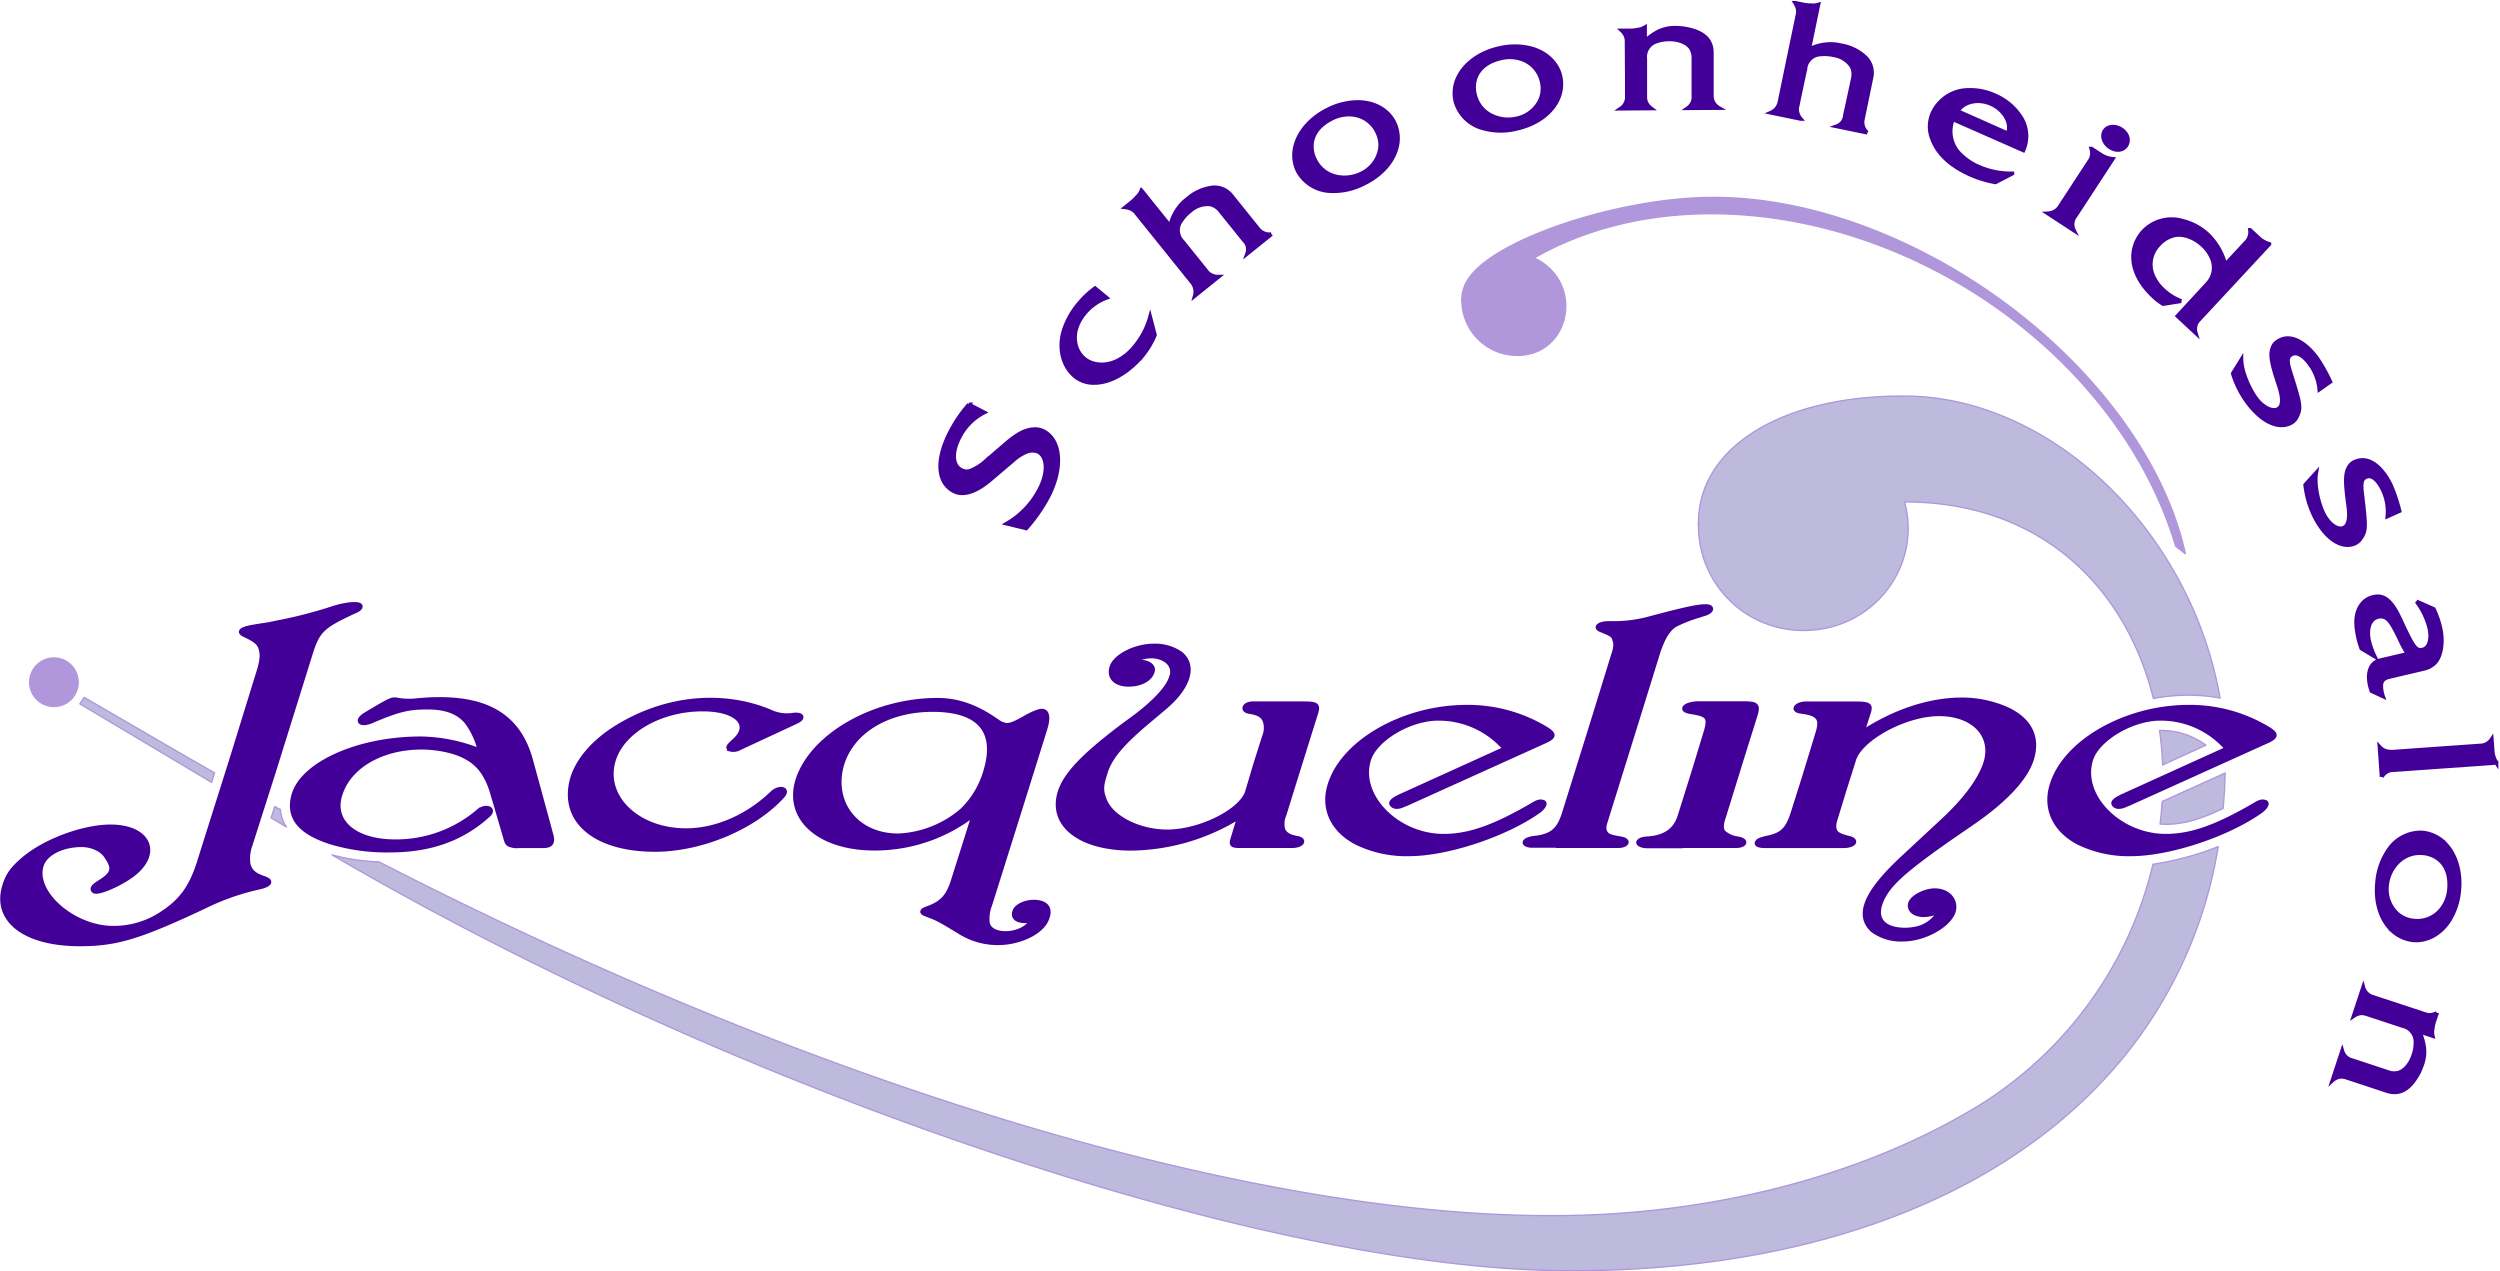 <svg id="Laag_1" data-name="Laag 1" xmlns="http://www.w3.org/2000/svg" viewBox="0 0 630.47 320.62"><defs><style>.cls-1{fill:#b096da;}.cls-1,.cls-3{stroke:#b096da;stroke-linecap:round;stroke-linejoin:round;stroke-width:0.34px;}.cls-2{fill:#430098;stroke:#430098;}.cls-3{fill:#bdbade;}</style></defs><title>logo2</title><path class="cls-1" d="M505.6,419.87" transform="translate(-114.05 -113.3)"/><line class="cls-1" x1="428.31" y1="132.29" x2="428.31" y2="131.75"/><path class="cls-1" d="M594.37,213.19" transform="translate(-114.05 -113.3)"/><path class="cls-1" d="M675.24,305.23" transform="translate(-114.05 -113.3)"/><path class="cls-1" d="M510,433.76" transform="translate(-114.05 -113.3)"/><circle class="cls-1" cx="127.65" cy="285.35" r="6.12" transform="translate(-295.82 127.58) rotate(-57.72)"/><polyline class="cls-1" points="368.68 75.93 368.68 75.66 368.68 75.39"/><path class="cls-1" d="M546.44,163.09" transform="translate(-114.05 -113.3)"/><path class="cls-1" d="M482.72,188.69a9.35,9.35,0,0,1,1.91-5.45c7-9.9,38.19-20.15,61.27-20.15h0.54c14.06,0,29.48,3.48,44.66,10.08,37.3,16.21,67.26,48.49,74.07,79.78l-2.45-1.9c-9.75-32.84-38.34-61.95-74.34-75.7-31-11.84-63.45-10.73-87.41,3,13.36,6.4,8.81,25.92-5.72,24.5a13.92,13.92,0,0,1-12.53-13.61" transform="translate(-114.05 -113.3)"/><path class="cls-2" d="M134.14,351.43c9.17,0,14.89-1.67,31.44-9.45a60.47,60.47,0,0,1,14.06-4.92c2.62-.64,3.1-1.59,1.07-2.3-2.62-.87-3.57-1.82-4-3.57a9.71,9.71,0,0,1,.48-4.68l6-18.82,9.05-29c1.91-6.27,3-7.3,10.6-10.88,1.67-.71,2-1,2.14-1.43,0.36-1.11-3.22-1-7.38.4a112.57,112.57,0,0,1-12.86,3.34c-1.67.32-3.34,0.72-4.76,0.87l-1.91.32c-3.34.56-4.17,1.35-2.26,2.22,2.74,1.27,3.69,2.06,4.05,3.73,0.36,1.35.12,3.18-.72,5.72l-6.67,21.6-8,25.33c-2.14,7.22-4.88,10.8-10.24,14.13a21.81,21.81,0,0,1-11.67,3.26c-9.88,0-20.13-8.82-18-15.72,1-3.1,5.24-5.16,10.12-5.16,2.38,0,5,1.11,6.07,2.78,2.14,3.1,1.91,4.37-1.67,6.59-1.66,1-2,1.67-1.43,2.22,0.72,0.8,5.48-1.11,9.05-3.49,8.1-5.48,5.36-12.78-4.76-12.78-7,0-16.68,3.65-22,8.18-2.86,2.46-3.93,4-4.76,6.59C112.35,345.32,120.21,351.43,134.14,351.43Z" transform="translate(-114.05 -113.3)"/><path class="cls-2" d="M212.51,327.77c9.88,0,18-2.78,24.66-8.82,2-1.75-.72-2.78-2.62-1a32,32,0,0,1-20.84,7.54c-10.12,0-16-5-13.82-11.75,2.14-7.07,10.36-11.91,20.48-11.91,4.17,0,8.7,1,11.32,2.54,3.22,1.74,5.24,4.6,6.55,9.21l3.1,10.56c0.48,1.75.6,1.91,1.19,2.22a4.92,4.92,0,0,0,2.38.32H251c2,0,2.62-.8,2.14-2.7L248,305.14c-3.22-12-12.27-16.83-28.82-15.24a16.51,16.51,0,0,1-5-.16c-1.31-.24-1.79,0-8,3.73-2.62,1.59-1.31,2.94,1.55,1.75,6.67-2.86,9.29-3.5,14.06-3.5s7.86,1.19,10,3.81a19.92,19.92,0,0,1,3.22,7,41.56,41.56,0,0,0-14.89-3c-15.48,0-29.54,6.19-32,14.05-1.67,5.64,1.19,9.53,9.29,12.15A49.33,49.33,0,0,0,212.51,327.77Z" transform="translate(-114.05 -113.3)"/><path class="cls-2" d="M279.21,327.61c11.79,0,25.13-5.64,32.28-13.58,1.67-1.9-1-2.54-2.86-.63-6.19,5.88-14.06,9.29-21.56,9.29-12.27,0-21.08-8.5-18.22-17.71,2.26-7.3,11.79-12.78,22.39-12.78,8.58,0,12.5,3.89,7.86,7.94-1.43,1.35-1.67,1.66-1.07,2.14a3.27,3.27,0,0,0,2.62-.32l14.17-6.59c2.26-1,1.55-2.22-1.07-1.75a10.09,10.09,0,0,1-5.72-1c-12.15-4.92-26.44-3.42-38.59,4.13-5.6,3.49-9.53,8-11,12.54C255.15,320.07,263.84,327.61,279.21,327.61Z" transform="translate(-114.05 -113.3)"/><path class="cls-2" d="M359.6,318.8L354.48,335c-1.31,4.37-2.86,6-6.67,7.38-1.55.56-1.55,1.11-.12,1.59,2.62,1,3,1.11,8.82,4.68a18.11,18.11,0,0,0,17.63.4c2.26-1.27,3.69-2.78,4.17-4.6,0.71-2.3-.6-3.73-3.57-3.73-2.26,0-4.53,1.11-4.88,2.46-0.6,1.82,1.07,2.78,4.29,2.3-2.14,3.89-10.36,4.29-11,.56a9.36,9.36,0,0,1,.6-4.52l7.74-24.62L377.71,297c1-3.33.36-5-1.79-4.29a16.65,16.65,0,0,0-3,1.35l-0.72.4c-2.38,1.35-3.33,1.67-4.29,1.67a4.75,4.75,0,0,1-2.38-1l-0.6-.4c-4.64-3.18-9.29-4.92-14.41-4.92-16.2,0-31.8,9-35.37,20.25-3,9.76,5.6,17.31,19.65,17.23A40.81,40.81,0,0,0,359.6,318.8ZM340.55,324c-10.48,0-17-8.34-14.06-18.1,2.62-8.26,11.56-13.58,22.75-13.58,11.79,0,16.44,5.4,13.22,15.72a22.3,22.3,0,0,1-5.84,9.61A26.34,26.34,0,0,1,340.55,324Z" transform="translate(-114.05 -113.3)"/><path class="cls-2" d="M426.54,319.35l-1.67,5.48c-0.48,1.59-.12,1.83,2,1.83h13c2.74,0,3.57-1.67,1.19-2.06-1.79-.32-2.74-0.88-3.34-1.91a5.67,5.67,0,0,1,.24-3.89l2.86-9.21,5.24-16.76c0.48-1.74,0-2.14-3.1-2.14H430c-2.26,0-3,1.83-.83,2.14,2.62,0.4,3.69,1.27,4,2.94a5.71,5.71,0,0,1-.36,3.34l-2.26,7.14-2,6.75c-1.55,4.84-11.91,10-20.13,10-7.26,0-14.29-3.66-15.84-8.18-0.84-2.3-.72-3.42.24-6.51,1.19-3.89,4.05-7.38,11.08-13.26l3.69-3.1c6.31-5.24,8-10.72,4.29-13.82a11.32,11.32,0,0,0-6.91-2c-4.65,0-9.77,2.62-10.6,5.4-0.84,2.62,1,4.44,4.28,4.44,3,0,5.48-1.27,6.08-3.26,0.6-1.74-1.9-3-4.52-2.3,0.48-.88,2.26-1.59,4.17-1.59,2.26,0,4.29,1,5,2.62a3.31,3.31,0,0,1,0,2.62c-0.71,2.54-4,6.11-8.93,9.84l-3.34,2.46c-9.76,7.38-14.41,12.15-15.84,16.75-2.5,8.18,5,14.13,17.87,14.21A52.85,52.85,0,0,0,426.54,319.35Z" transform="translate(-114.05 -113.3)"/><path class="cls-2" d="M469.42,328.72c9.53,0,24.3-4.84,32.76-10.88,1.31-1,1.78-2.06,1.07-2.3s-1.31-.16-2.5.56c-9.76,5.72-16.2,8-22.63,8-11.67,0-21.68-10.08-18.82-19.21,1.55-4.92,9.41-9.85,16.44-10.32a22,22,0,0,1,17.75,7.54l-26.44,12c-1.79.88-2.5,1.51-2,2.14s1.43,0.72,2.62.24c0.24-.08.48-0.24,1-0.4l35.14-15.88c2.38-1.11,2.38-1.82,0-3.25a38.2,38.2,0,0,0-19.89-5.4c-15.84,0-31.2,8.73-34.54,19.61-1.9,5.88.6,11.59,6.91,14.77A28.81,28.81,0,0,0,469.42,328.72Z" transform="translate(-114.05 -113.3)"/><path class="cls-2" d="M506.82,326.66h15.24c2.5,0,3.1-1.51.72-1.91s-3.22-.64-3.69-1.35c-0.48-.56-0.6-1.43-0.12-2.86l8.1-26,5.24-16.91c1.19-3.49,2.5-5.64,4.17-6.67a33.74,33.74,0,0,1,6.07-2.38l1.19-.4c2.26-.56,2.5-2.06.36-2-1.79,0-5,.71-9.65,1.9L530,269.25a34.25,34.25,0,0,1-9.88,1.19c-2.86-.08-4.17,1.11-2.26,1.82,2.74,1.11,3.1,1.35,3.34,2.54,0.36,0.8.24,2-.36,3.73l-5.12,16.6-7.26,23.26c-1.31,4.21-3.1,5.72-7.38,6.2-1.43.16-2.26,0.55-2.5,1s0.48,1,1.79,1h6.43Z" transform="translate(-114.05 -113.3)"/><path class="cls-2" d="M538,326.66h13.82c2.5,0,3-1.51.48-1.91a6.63,6.63,0,0,1-3.57-1.59c-0.6-.79-0.6-1.9.12-4l4.4-14.22,3.58-11.43c0.71-2.46.24-2.86-3.22-2.86H542.54c-3.57,0-5.24,1.75-2.14,2.22,4.64,0.72,5,1.35,3.45,6.12l-2.38,7.86L537.66,319c-1.07,3.57-3.69,5.4-7.86,5.72-1.66.08-2.38,0.4-2.62,1,0,0.56,1,1,2.26,1H538Z" transform="translate(-114.05 -113.3)"/><path class="cls-2" d="M583.76,297.92l1.67-5.16c0.48-1.74-.12-2.06-3.69-2.06H569.58c-2.62,0-3.81,1.75-1.43,2.06,4.41,0.56,5.36,1.67,4.29,5.24L569,309.27l-2.86,9.05c-1.31,4.13-2.74,5.56-6.67,6.28-1.55.4-2.14,0.63-2.38,1.19s0.72,0.88,1.91.88h20c2.74,0,3.69-1.51,1.31-2.06-1.9-.48-2.86-0.88-3.33-1.59s-0.48-1.83.12-3.58l2.26-7.38,2.26-7.14c1.67-5.4,13-11.52,21.44-11.52,9,0,14.17,5.8,11.43,13-1.55,4.13-5.24,9-10.84,14.13l-10.24,9.53c-9.05,8.5-11.2,14.14-7.15,17.87a12,12,0,0,0,7.74,2.3c5.36,0,11.55-3.49,12.74-7,0.83-2.86-1.31-5.4-4.76-5.4-2.5,0-5.72,1.66-6.2,3.25s0.84,2.94,3.34,3a9.18,9.18,0,0,0,4-1,8.49,8.49,0,0,1-5.48,4.29,14.84,14.84,0,0,1-3,.4c-5.24,0-7.62-2.38-6.43-6.27,1.43-4.53,5.12-8,17.75-16.84l6-4.13c8.1-5.64,13.1-11.12,14.53-15.8,2-6.51-1.43-11.44-9.53-13.82a27.67,27.67,0,0,0-8.69-1.19C600.31,289.82,591.5,292.83,583.76,297.92Z" transform="translate(-114.05 -113.3)"/><path class="cls-3" d="M674.72,317.16q0.39-4.41.49-8.92l-15.88,7.18q-0.18,2.84-.53,5.7c0.47,0,.94.06,1.42,0.06C664.43,321.18,668.78,320.07,674.72,317.16Z" transform="translate(-114.05 -113.3)"/><path class="cls-3" d="M569.86,272.28c16.91-.54,28.84-16.31,24.51-32.4,34.44,0,55.86,21.69,62.73,49.58a47.68,47.68,0,0,1,8.84-.84,42.88,42.88,0,0,1,8,.73,98.77,98.77,0,0,0-12-32.59c-15.54-26.65-41.76-43.57-67.53-43.57h-0.82c-15.54,0-29.1,3.46-38.4,9.8-8.33,5.68-12.8,13.39-12.8,22.06v0.54A26.37,26.37,0,0,0,569.86,272.28Z" transform="translate(-114.05 -113.3)"/><path class="cls-3" d="M658.66,297.51a86.45,86.45,0,0,1,.78,8.71l10.91-5A19,19,0,0,0,658.66,297.51Z" transform="translate(-114.05 -113.3)"/><path class="cls-3" d="M168.15,308.21q-4.74-2.69-9.46-5.43l-23.42-13.62-1.09,1.64,33.22,19.8Z" transform="translate(-114.05 -113.3)"/><path class="cls-3" d="M182.42,319.56l3.85,2.29a9.48,9.48,0,0,1-1.52-4.39l-1.42-.77Z" transform="translate(-114.05 -113.3)"/><path class="cls-3" d="M657,331.25A98.31,98.31,0,0,1,609.89,394c-28.78,16.64-66,25.87-104.29,25.87H505c-40.44,0-90.4-9.16-145.63-26.68-48.44-15.37-99.5-36.73-149.74-62.54a50.9,50.9,0,0,1-11.85-1.76C254.46,362,320,390.52,383.06,410.07c49.72,15.41,94,23.69,126.89,23.69h0.54c56.85,0,103.77-16.54,132.88-46.84a112.42,112.42,0,0,0,30.09-60.12A73.36,73.36,0,0,1,657,331.25Z" transform="translate(-114.05 -113.3)"/><path class="cls-2" d="M651.52,328.72c9.53,0,24.3-4.84,32.76-10.88,1.31-1,1.78-2.06,1.07-2.3s-1.31-.16-2.5.56c-9.76,5.72-16.2,8-22.63,8-11.67,0-21.68-10.08-18.82-19.21,1.55-4.92,9.41-9.85,16.44-10.32a22,22,0,0,1,17.75,7.54l-26.44,12c-1.79.88-2.5,1.51-2,2.14s1.43,0.72,2.62.24c0.24-.08.48-0.24,1-0.4l35.14-15.88c2.38-1.11,2.38-1.82,0-3.25a38.2,38.2,0,0,0-19.89-5.4c-15.84,0-31.2,8.73-34.54,19.61-1.9,5.88.6,11.59,6.91,14.77A28.81,28.81,0,0,0,651.52,328.72Z" transform="translate(-114.05 -113.3)"/><path class="cls-2" d="M372.85,246.53a41.46,41.46,0,0,0,5.57-8c3.7-7.18,3.23-14.18-1.2-16.48a4.57,4.57,0,0,0-2.5-.48c-2,.09-4.1,1.16-6.84,3.52l-5.13,4.41a12.6,12.6,0,0,1-3.69,2.41,2.78,2.78,0,0,1-2.68-.13c-2.16-1.12-2.33-4.45-.37-8.21a14.13,14.13,0,0,1,6.22-6.25l-3.83-2a35,35,0,0,0-4.51,6.54c-3.85,7.22-3.54,13.09.7,15.3,2.37,1.23,5.59.22,9.34-3l5.56-4.73a11.9,11.9,0,0,1,3.45-2.21,3.92,3.92,0,0,1,2.93,0c2.37,1.23,2.5,5.31.39,9.37a21.11,21.11,0,0,1-8.28,8.75Z" transform="translate(-114.05 -113.3)"/><path class="cls-2" d="M390.21,186a22.71,22.71,0,0,0-3.88,3.61l0,0a20.12,20.12,0,0,0-4,7c-1.39,4.48-.27,9,2.81,11.59a7.43,7.43,0,0,0,4.86,1.65c4.12,0,8.66-2.67,12.28-7a20.94,20.94,0,0,0,3-5.07l-1.18-4.53a19.78,19.78,0,0,1-3.94,7.49,13.27,13.27,0,0,1-4.24,3.5c-2.93,1.49-6.32,1.26-8.4-.47a6.56,6.56,0,0,1-2.26-3.91c-0.48-2.55.36-5.21,2.42-7.68a13,13,0,0,1,5.41-3.79Z" transform="translate(-114.05 -113.3)"/><path class="cls-2" d="M409.16,170.36l-7.24-9a4.4,4.4,0,0,1-1.06,1.56,10.35,10.35,0,0,1-1.4,1.37l-1.59,1.28a5,5,0,0,1,1.76.55,3.49,3.49,0,0,1,1,.92l7.09,8.81,6.94,8.63a3.72,3.72,0,0,1,.73,3.39l5.92-4.76a3.7,3.7,0,0,1-1.76-.4,3,3,0,0,1-1.2-.95l-3.05-3.8-3-3.73a4,4,0,0,1-.38-5.29,10.12,10.12,0,0,1,2.24-2.41,6.59,6.59,0,0,1,5.13-1.71,4.54,4.54,0,0,1,2.57,1.72l3,3.73,2.93,3.64a3.13,3.13,0,0,1,.81,3.33l6.07-4.88a3.21,3.21,0,0,1-1.77-.18,3.59,3.59,0,0,1-1.61-1.22l-3.74-4.65-3.1-3.85a5.46,5.46,0,0,0-4.56-1.87,11.72,11.72,0,0,0-6.38,2.87,10.71,10.71,0,0,0-2.42,2.5A11.39,11.39,0,0,0,409.16,170.36Z" transform="translate(-114.05 -113.3)"/><path class="cls-2" d="M458.14,159.54c4.63-2.28,7.73-6,8.34-10.06a9.16,9.16,0,0,0-.82-5.29c-1.54-3.14-5-5.14-9.21-5.13a16.92,16.92,0,0,0-7.5,1.86c-4.1,2-7.1,5.3-8.12,8.86a9.11,9.11,0,0,0,.54,6.7,9.75,9.75,0,0,0,7.32,4.93A16.65,16.65,0,0,0,458.14,159.54ZM457.5,157a9.6,9.6,0,0,1-6.6.81,7.83,7.83,0,0,1-5.21-4.17,7.39,7.39,0,0,1-.82-4c0.24-2.7,2-4.93,5.2-6.5a9.34,9.34,0,0,1,5-.94,7.73,7.73,0,0,1,6.34,4.49,7.26,7.26,0,0,1,.67,4.22A8.42,8.42,0,0,1,457.5,157Z" transform="translate(-114.05 -113.3)"/><path class="cls-2" d="M496.7,145.72c5-1.15,8.91-4.06,10.43-7.87a9.11,9.11,0,0,0,.42-5.33c-0.78-3.41-3.71-6.16-7.78-7.12a16.91,16.91,0,0,0-7.72.08c-4.46,1-8.14,3.52-9.94,6.75a9.12,9.12,0,0,0-1,6.64,9.74,9.74,0,0,0,6,6.48A16.59,16.59,0,0,0,496.7,145.72Zm0-2.57a9.59,9.59,0,0,1-6.61-.74,7.81,7.81,0,0,1-4.1-5.26,7.37,7.37,0,0,1,.12-4.06c0.86-2.58,3.1-4.34,6.56-5.13a9.36,9.36,0,0,1,5.1.24,7.72,7.72,0,0,1,5.13,5.83,7.25,7.25,0,0,1-.32,4.26A8.43,8.43,0,0,1,496.66,143.16Z" transform="translate(-114.05 -113.3)"/><path class="cls-2" d="M528.88,123.7l0-3.5a4.36,4.36,0,0,1-1.75.6,9.13,9.13,0,0,1-1.7.21l-2.34,0a4.13,4.13,0,0,1,1,1.48,3.65,3.65,0,0,1,.2,1.34l0.06,9.07,0,4.63a3.47,3.47,0,0,1-1.54,3.15l7.6-.05a4.06,4.06,0,0,1-1.28-1.6,4.62,4.62,0,0,1-.2-1.49l0-4.67,0-4.79a4.06,4.06,0,0,1,2.74-4.3,9.46,9.46,0,0,1,3.5-.57h0c2.29,0,4.44.87,5.32,2.24a4.6,4.6,0,0,1,.65,2.55l0,4.71,0,4.75a3.39,3.39,0,0,1-1.44,3.11l7.79-.05a3.52,3.52,0,0,1-1.62-2,4.21,4.21,0,0,1-.15-1.22l0-6,0-4.71c0-3.26-2.08-5.17-6.37-6a15.89,15.89,0,0,0-2.78-.26h0a9.66,9.66,0,0,0-4.13.85A14.48,14.48,0,0,0,528.88,123.7Z" transform="translate(-114.05 -113.3)"/><path class="cls-2" d="M570.26,125.78l2.34-11.3a4.37,4.37,0,0,1-1.88.17,10.23,10.23,0,0,1-1.94-.2l-2-.42a5.05,5.05,0,0,1,.69,1.71,3.58,3.58,0,0,1-.08,1.35l-2.3,11.07L562.85,139a3.73,3.73,0,0,1-2.16,2.72l7.44,1.54a3.72,3.72,0,0,1-.81-1.61,3,3,0,0,1,0-1.53l1-4.77,1-4.69a4,4,0,0,1,3.84-3.66,10.11,10.11,0,0,1,3.29.2,6.57,6.57,0,0,1,4.58,2.87,4.53,4.53,0,0,1,.31,3.07l-1,4.69-1,4.58a3.12,3.12,0,0,1-2.06,2.74l7.63,1.58a3.25,3.25,0,0,1-1-1.49,3.59,3.59,0,0,1-.08-2l1.21-5.84,1-4.84a5.45,5.45,0,0,0-1.46-4.71,11.69,11.69,0,0,0-6.26-3.1,10.68,10.68,0,0,0-3.48-.28A11.35,11.35,0,0,0,570.26,125.78Z" transform="translate(-114.05 -113.3)"/><path class="cls-2" d="M624.31,151.2a8.85,8.85,0,0,0-.42-8,14.5,14.5,0,0,0-6.69-5.81,15,15,0,0,0-6.58-1.38,10,10,0,0,0-9.2,5.83,8.44,8.44,0,0,0-.08,6.54c1.41,3.77,4.66,6.76,9.69,9a27.55,27.55,0,0,0,6.25,1.88l4.23-2.2a20.28,20.28,0,0,1-8.33-1.64l0,0a15.17,15.17,0,0,1-5.1-3.51,8.11,8.11,0,0,1-1.53-8.54Zm-16.56-9.86c1.52-2.46,5.19-3.28,8.48-1.81s5.27,4.92,4.16,7.43Z" transform="translate(-114.05 -113.3)"/><path class="cls-2" d="M646.14,150.42c3.59,2.34,6.44-2,2.92-4.47-1.53-1-3.44-.88-4.25.37S644.6,149.41,646.14,150.42Zm-4.66.38a3.58,3.58,0,0,1-.53,3.22l-3.42,5.22-4,6.15a3.77,3.77,0,0,1-3,1.74l6.52,4.26a3.34,3.34,0,0,1,.31-3.5l9.47-14.5a6.46,6.46,0,0,1-3.06-1.1Z" transform="translate(-114.05 -113.3)"/><path class="cls-2" d="M667.77,197.25a3.32,3.32,0,0,1,.9-3.4l17.66-19a6.91,6.91,0,0,1-2.69-1.54l-2.14-2a3.63,3.63,0,0,1-.93,3l-5.32,5.72a16.33,16.33,0,0,0-4.39-7.57l0,0a14.25,14.25,0,0,0-6.26-3.42,9.84,9.84,0,0,0-9.9,2.48,9.64,9.64,0,0,0-2.6,5.36c-0.47,3.8,1.29,7.69,5,11.17a13.75,13.75,0,0,0,2.49,1.9l4.53-.72a13.41,13.41,0,0,1-4.54-2.84,10.34,10.34,0,0,1-2.64-3.74,7.09,7.09,0,0,1,1.5-7.61,7.55,7.55,0,0,1,4-2.41c2.22-.46,5,0.57,7.06,2.49l0,0a9.08,9.08,0,0,1,2.36,3.32,5.89,5.89,0,0,1-1,6.27L663.21,193Z" transform="translate(-114.05 -113.3)"/><path class="cls-2" d="M701.71,209.57a41.54,41.54,0,0,0-3.27-5.86,16.22,16.22,0,0,0-3.29-3.46c-2.58-1.92-4.86-2.14-6.84-.73a2.92,2.92,0,0,0-1.09,1.38c-0.74,1.73-.4,3.82,1.58,9.7,1,3.08,1,5-.12,5.77-1.38,1-4-.26-5.78-2.75-2-2.85-3.58-7-3.61-9.57l-2.13,3.44a24,24,0,0,0,3.31,6.79l0,0A19.94,19.94,0,0,0,684,218.2c3,2.5,6.07,3,8.24,1.47a3.5,3.5,0,0,0,1.12-1.46c1-2.14.79-3.08-1.66-10.84-0.93-2.92-.91-3.9.08-4.61,1.28-.91,3.09,0,4.84,2.46a12.55,12.55,0,0,1,2.36,6.27Z" transform="translate(-114.05 -113.3)"/><path class="cls-2" d="M719.16,242.16a41.54,41.54,0,0,0-2.12-6.37,16.27,16.27,0,0,0-2.59-4c-2.18-2.37-4.38-3-6.59-2a3,3,0,0,0-1.33,1.15c-1.05,1.56-1.11,3.68-.26,9.83,0.45,3.22.05,5.07-1.19,5.65-1.53.71-3.88-1-5.17-3.78-1.47-3.18-2.22-7.5-1.76-10.07l-2.73,3a23.88,23.88,0,0,0,2,7.29l0,0a20,20,0,0,0,2.76,4.46c2.52,3,5.4,4.1,7.82,3a3.56,3.56,0,0,0,1.38-1.23c1.36-1.92,1.35-2.88.38-11-0.37-3-.16-4,0.94-4.51,1.42-.66,3,0.58,4.3,3.32a12.58,12.58,0,0,1,1.15,6.6Z" transform="translate(-114.05 -113.3)"/><path class="cls-2" d="M723.5,265a18.54,18.54,0,0,1,3.19,6.55c0.68,2.89,0,5.21-1.67,5.59s-2.3-.36-5.62-7.58c-2.21-4.78-4.11-6.34-6.82-5.7a5,5,0,0,0-3.16,2.19c-1.34,2-1.46,4.6-.57,8.39a21,21,0,0,0,.72,2.38l3.32,2a19.59,19.59,0,0,1-1.37-3.78c-0.75-3.17.16-5.69,2.18-6.16a2.63,2.63,0,0,1,1.76.09c1.11,0.44,2.06,1.92,3.9,5.78a25.56,25.56,0,0,0,1.9,3.46l-7,1.64a3.31,3.31,0,0,0-2.34,1.9c-0.67,1.46-.62,3.39.2,5.8L715,288.9a8,8,0,0,1-.45-2.94c0.14-1.13.77-1.68,2.19-2l4.78-1.12,3.86-.91a5.48,5.48,0,0,0,2.84-1.62c1.5-1.7,2-5.23,1.26-8.54a22.6,22.6,0,0,0-1.67-4.86Z" transform="translate(-114.05 -113.3)"/><path class="cls-2" d="M742.42,299.77a3.49,3.49,0,0,1-2.88,1.57l-11.08.78-10.81.77a5.91,5.91,0,0,1-2-.2,3.72,3.72,0,0,1-1.49-1l0.54,7.52a3.32,3.32,0,0,1,3.1-1.73l25.81-1.83a6.44,6.44,0,0,1-1-3.49Z" transform="translate(-114.05 -113.3)"/><path class="cls-2" d="M713.55,335.9c-0.51,5.13,1,9.74,4.14,12.39a9.12,9.12,0,0,0,4.92,2.1c3.48,0.34,7-1.56,9.22-5.11a17,17,0,0,0,2.38-7.35c0.45-4.56-.75-8.83-3.24-11.57a9.11,9.11,0,0,0-6-3.08,9.74,9.74,0,0,0-8,3.61A16.6,16.6,0,0,0,713.55,335.9Zm2.45,0.78a9.58,9.58,0,0,1,2.8-6,7.81,7.81,0,0,1,6.29-2.22,7.37,7.37,0,0,1,3.81,1.4c2.16,1.63,3.12,4.32,2.78,7.86a9.34,9.34,0,0,1-1.85,4.76,7.73,7.73,0,0,1-7.16,3,7.26,7.26,0,0,1-3.94-1.66A8.42,8.42,0,0,1,716,336.67Z" transform="translate(-114.05 -113.3)"/><path class="cls-2" d="M724.2,373.43l3.32,1.1a4.29,4.29,0,0,1,0-1.85,9.34,9.34,0,0,1,.35-1.68l0.73-2.22a4.1,4.1,0,0,1-1.74.5,3.58,3.58,0,0,1-1.33-.24l-8.61-2.84-4.4-1.45a3.48,3.48,0,0,1-2.5-2.46l-2.38,7.21a4.09,4.09,0,0,1,1.92-.7,4.59,4.59,0,0,1,1.48.28l4.44,1.46,4.55,1.5a4.06,4.06,0,0,1,3.2,4,9.37,9.37,0,0,1-.58,3.5l0,0c-0.72,2.17-2.24,3.92-3.82,4.32a4.57,4.57,0,0,1-2.62-.2l-4.48-1.48-4.51-1.49a3.38,3.38,0,0,1-2.49-2.36l-2.44,7.4a3.51,3.51,0,0,1,2.37-.91,4.43,4.43,0,0,1,1.2.24l5.7,1.88,4.47,1.48c3.1,1,5.56-.32,7.72-4.12a16.33,16.33,0,0,0,1.13-2.55l0,0a9.6,9.6,0,0,0,.51-4.19A14.51,14.51,0,0,0,724.2,373.43Z" transform="translate(-114.05 -113.3)"/></svg>